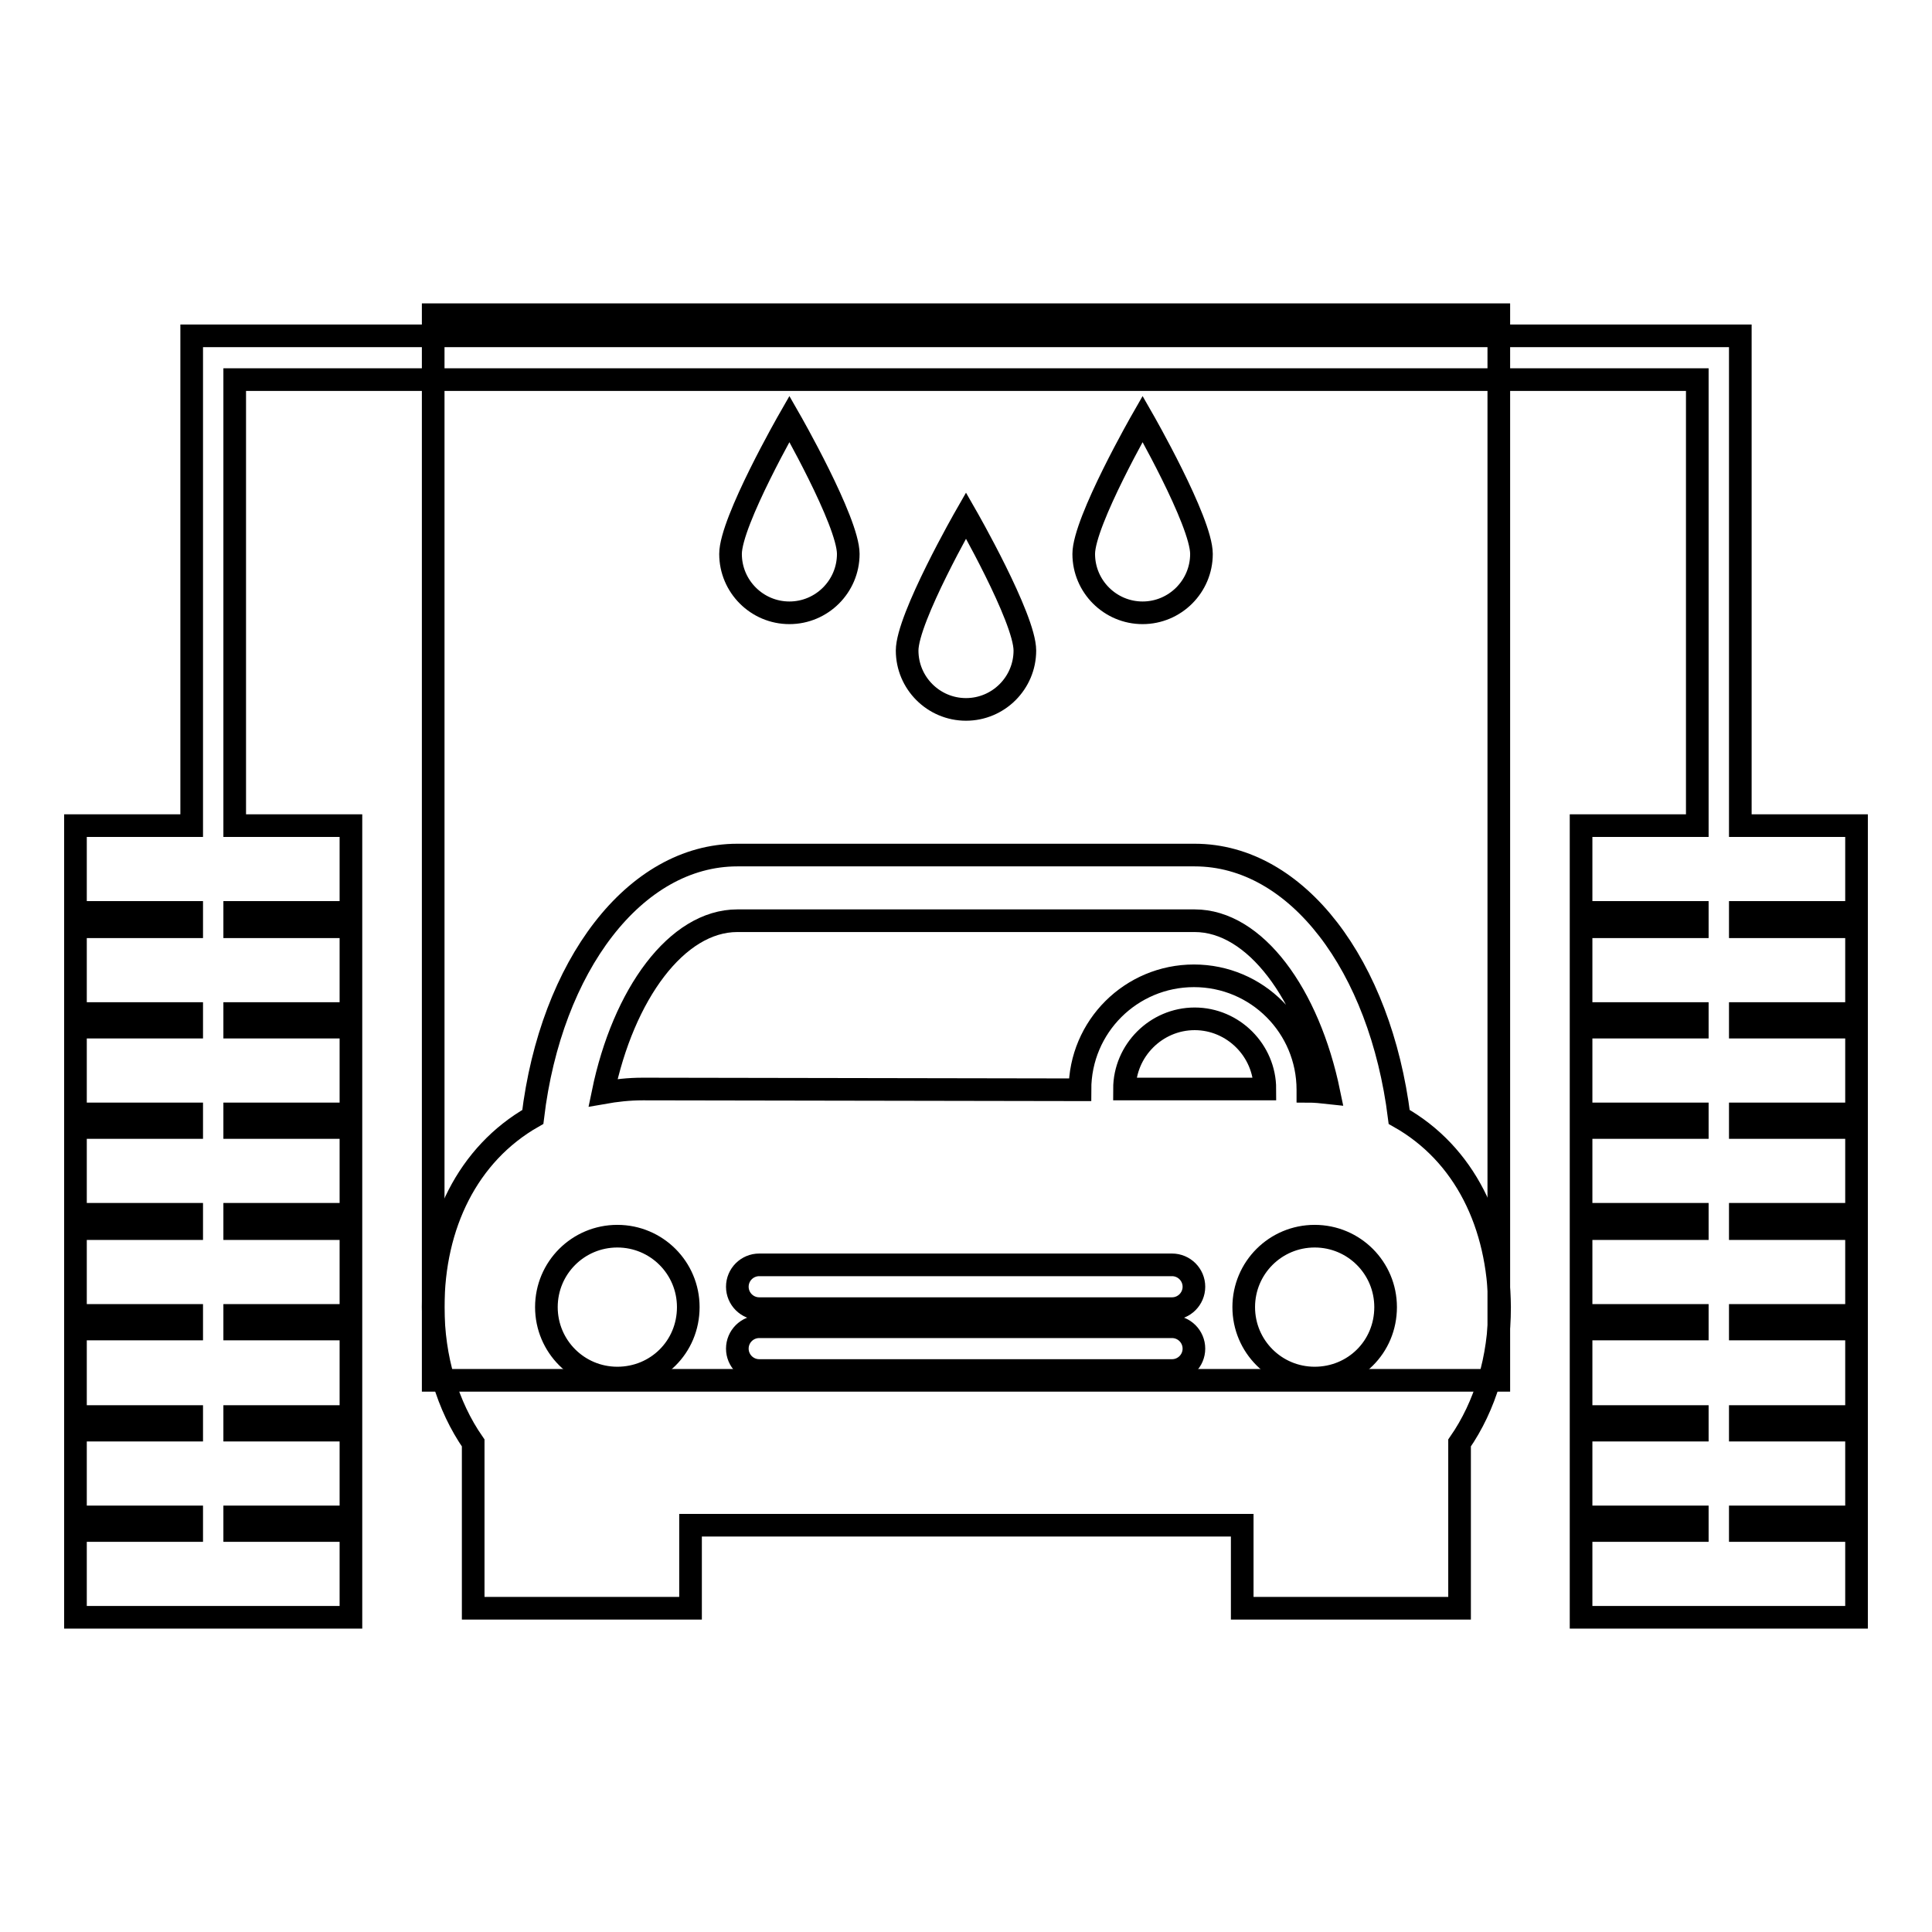 <?xml version="1.0" encoding="utf-8"?>
<!-- Svg Vector Icons : http://www.onlinewebfonts.com/icon -->
<!DOCTYPE svg PUBLIC "-//W3C//DTD SVG 1.1//EN" "http://www.w3.org/Graphics/SVG/1.1/DTD/svg11.dtd">
<svg version="1.1" xmlns="http://www.w3.org/2000/svg" xmlns:xlink="http://www.w3.org/1999/xlink" x="0px" y="0px" viewBox="0 0 256 256" enable-background="new 0 0 256 256" xml:space="preserve">
<g><g><g><g><path stroke-width="3" fill-opacity="0" stroke="#000000"  d="M185.4,148c-2.5-20-13.5-34.7-27.1-34.7H97.7C84.1,113.3,73,128,70.6,148c-8.6,4.9-13.2,14.3-13.2,25.2c0,6.8,1.9,13.1,5.3,18v21.9h28.8v-11h73.1v11h28.8v-21.9c3.4-4.9,5.3-11.2,5.3-18C198.6,162.3,194.1,152.9,185.4,148z M81.8,182.6c-5.2,0-9.4-4.2-9.4-9.4c0-5.2,4.2-9.4,9.4-9.4c5.2,0,9.4,4.2,9.4,9.4C91.2,178.5,87,182.6,81.8,182.6z M85.2,144.3c-1.9,0-3.6,0.2-5.3,0.5c2.7-13.1,9.8-22.8,17.8-22.8h60.6c8,0,15.1,9.7,17.8,22.8c-0.9-0.1-1.9-0.2-2.8-0.2c0-0.1,0-0.2,0-0.2c0-8.3-6.7-15.1-15.1-15.1c-8.3,0-15.1,6.7-15.1,15.1L85.2,144.3L85.2,144.3z M155.3,181.6h-54.7c-1.6,0-2.9-1.3-2.9-2.9c0-1.6,1.3-2.9,2.9-2.9h54.7c1.6,0,2.9,1.3,2.9,2.9C158.2,180.3,156.9,181.6,155.3,181.6z M155.3,173.4h-54.7c-1.6,0-2.9-1.3-2.9-2.9c0-1.6,1.3-2.9,2.9-2.9h54.7c1.6,0,2.9,1.3,2.9,2.9C158.2,172.1,156.9,173.4,155.3,173.4z M149,144.3c0-5.1,4.2-9.3,9.3-9.3c5.1,0,9.3,4.2,9.3,9.3H149z M174.2,182.6c-5.2,0-9.4-4.2-9.4-9.4c0-5.2,4.2-9.4,9.4-9.4s9.4,4.2,9.4,9.4C183.6,178.5,179.4,182.6,174.2,182.6z"/><g><path stroke-width="3" fill-opacity="0" stroke="#000000"  d="M57.4 41.7h141.2v141.2h-141.2z"/></g><g><path stroke-width="3" fill-opacity="0" stroke="#000000"  d="M120.2,86.2c0,4.3,3.5,7.8,7.8,7.8c4.3,0,7.8-3.5,7.8-7.8S128,68.3,128,68.3S120.2,81.9,120.2,86.2z"/><path stroke-width="3" fill-opacity="0" stroke="#000000"  d="M96.8,73.4c0,4.3,3.5,7.8,7.8,7.8c4.3,0,7.8-3.5,7.8-7.8c0-4.3-7.8-17.9-7.8-17.9S96.8,69.1,96.8,73.4z"/><path stroke-width="3" fill-opacity="0" stroke="#000000"  d="M143.6,73.4c0,4.3,3.5,7.8,7.8,7.8c4.3,0,7.8-3.5,7.8-7.8c0-4.3-7.8-17.9-7.8-17.9S143.6,69.1,143.6,73.4z"/><path stroke-width="3" fill-opacity="0" stroke="#000000"  d="M246 120.9L246 109.4 230.6 109.4 230.6 44.5 25.4 44.5 25.4 109.4 10 109.4 10 120.9 25.4 120.9 25.4 122.8 10 122.8 10 134.3 25.4 134.3 25.4 136.1 10 136.1 10 147.6 25.4 147.6 25.4 149.4 10 149.4 10 160.9 25.4 160.9 25.4 162.8 10 162.8 10 174.3 25.4 174.3 25.4 176.1 10 176.1 10 187.7 25.4 187.7 25.4 189.5 10 189.5 10 201 25.4 201 25.4 202.8 10 202.8 10 214.3 46.5 214.3 46.5 202.8 31.1 202.8 31.1 201 46.5 201 46.5 189.5 31.1 189.5 31.1 187.7 46.5 187.7 46.5 176.1 31.1 176.1 31.1 174.3 46.5 174.3 46.5 162.8 31.1 162.8 31.1 160.9 46.5 160.9 46.5 149.4 31.1 149.4 31.1 147.6 46.5 147.6 46.5 136.1 31.1 136.1 31.1 134.3 46.5 134.3 46.5 122.8 31.1 122.8 31.1 120.9 46.5 120.9 46.5 109.4 31.1 109.4 31.1 50.3 224.9 50.3 224.9 109.4 209.5 109.4 209.5 120.9 224.9 120.9 224.9 122.8 209.5 122.8 209.5 134.3 224.9 134.3 224.9 136.1 209.5 136.1 209.5 147.6 224.9 147.6 224.9 149.4 209.5 149.4 209.5 160.9 224.9 160.9 224.9 162.8 209.5 162.8 209.5 174.3 224.9 174.3 224.9 176.1 209.5 176.1 209.5 187.7 224.9 187.7 224.9 189.5 209.5 189.5 209.5 201 224.9 201 224.9 202.8 209.5 202.8 209.5 214.3 246 214.3 246 202.8 230.6 202.8 230.6 201 246 201 246 189.5 230.6 189.5 230.6 187.7 246 187.7 246 176.1 230.6 176.1 230.6 174.3 246 174.3 246 162.8 230.6 162.8 230.6 160.9 246 160.9 246 149.4 230.6 149.4 230.6 147.6 246 147.6 246 136.1 230.6 136.1 230.6 134.3 246 134.3 246 122.8 230.6 122.8 230.6 120.9 z"/></g></g></g><g></g><g></g><g></g><g></g><g></g><g></g><g></g><g></g><g></g><g></g><g></g><g></g><g></g><g></g><g></g></g></g>
</svg>